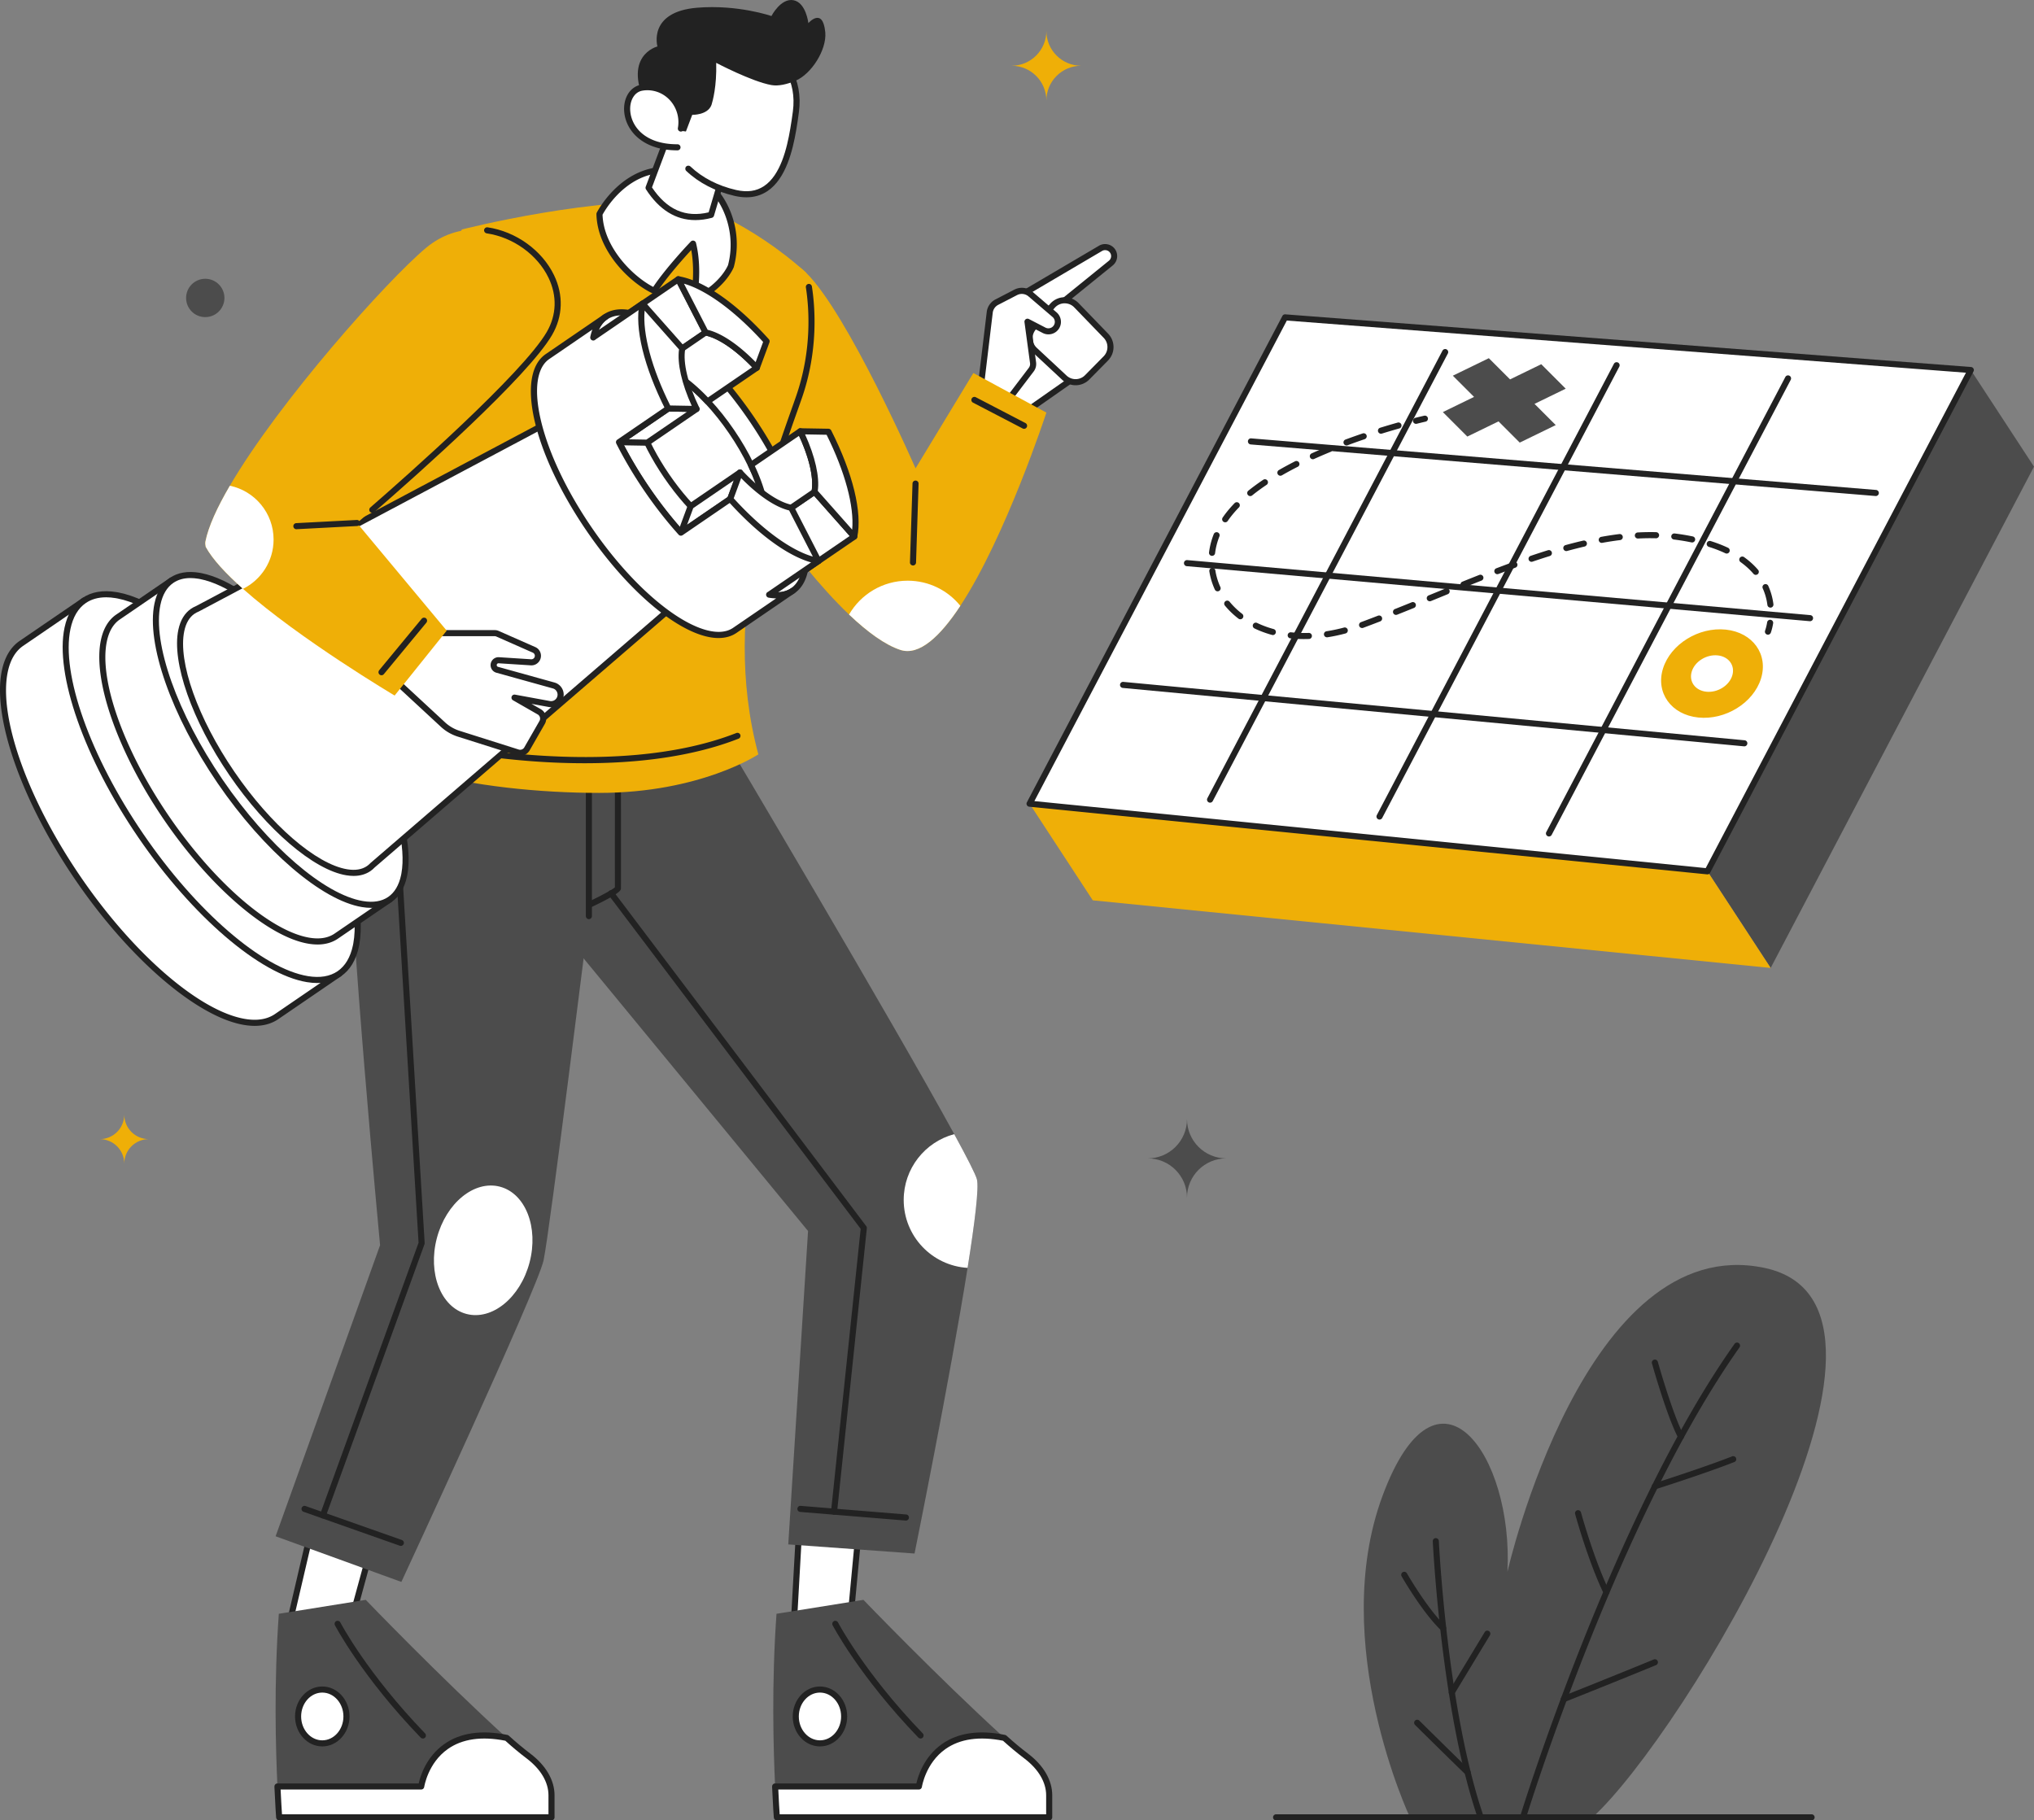 <svg xmlns="http://www.w3.org/2000/svg" id="b" width="1337.05" height="1196.64"><rect width="100%" height="100%" fill="#808080" stroke="none"/><defs><style>.m{fill:#efaf07}.n{fill:#fff}.o{fill:#4c4c4c}.p{fill:#222}</style></defs><g id="c"><path d="M926.84 1194.64s-54-114.42-18-211.42 86.14-27 82.07 50c0 0 50.93-224.54 168.93-199.77s-54 307.6-113 361.19z" class="o"/><path d="M973.34 1196.56c-.83 0-1.61-.52-1.89-1.35-24.14-70.32-29.55-180.91-29.61-182.02a2 2 0 0 1 1.9-2.09c1.09-.03 2.04.8 2.09 1.9s5.44 111.14 29.39 180.91a2.003 2.003 0 0 1-1.89 2.65Z" class="p"/><path d="M948.66 1072.27c-.5 0-1-.19-1.39-.56-12.24-11.77-25.37-34.53-25.92-35.5-.55-.96-.22-2.18.74-2.73s2.18-.22 2.73.74c.13.23 13.39 23.24 25.22 34.6.8.77.82 2.03.06 2.83-.39.41-.92.61-1.44.61ZM954.31 1114.54c-.35 0-.71-.09-1.03-.29-.95-.57-1.25-1.8-.68-2.75l23.37-38.61c.57-.95 1.8-1.25 2.75-.68s1.25 1.8.68 2.75l-23.37 38.61c-.38.62-1.04.96-1.71.96ZM964.73 1167c-.5 0-1-.19-1.39-.56-10.5-10.12-32.94-32.32-33.16-32.54-.79-.78-.79-2.04-.01-2.83.78-.78 2.04-.79 2.83-.01.22.22 22.65 22.41 33.12 32.51.8.77.82 2.03.05 2.83-.39.41-.92.61-1.44.61ZM1001.17 1196.64c-.19 0-.39-.03-.59-.09a2 2 0 0 1-1.33-2.5c.6-1.96 61.02-197.7 140.95-310.65.64-.9 1.89-1.12 2.79-.48s1.12 1.89.48 2.79c-79.56 112.44-139.79 307.55-140.39 309.51-.26.86-1.06 1.42-1.91 1.42" class="p"/><path d="M1104.95 946.28c-.72 0-1.41-.39-1.77-1.06-7.4-13.96-16.87-47.54-17.27-48.96-.3-1.06.32-2.17 1.38-2.47s2.17.32 2.47 1.38c.1.34 9.76 34.58 16.96 48.17a1.995 1.995 0 0 1-1.76 2.93ZM1087.84 979.04a2.003 2.003 0 0 1-.61-3.91c.32-.1 32.65-10.39 51.37-17.78 1.03-.4 2.19.1 2.59 1.13.41 1.03-.1 2.19-1.13 2.59-18.85 7.44-51.3 17.77-51.63 17.87-.2.06-.41.09-.61.09ZM1055.94 1048.55c-.75 0-1.46-.42-1.8-1.13-10.36-21.58-18.65-51.87-18.73-52.17-.29-1.07.34-2.17 1.4-2.46a2.01 2.01 0 0 1 2.46 1.4c.08.3 8.28 30.24 18.48 51.49.48 1 .06 2.19-.94 2.67-.28.13-.57.2-.86.2ZM1027.98 1118.9c-.79 0-1.55-.48-1.86-1.26-.41-1.03.09-2.19 1.12-2.6.39-.16 39.58-15.77 59.83-24.17a1.997 1.997 0 1 1 1.53 3.69c-20.28 8.41-59.49 24.04-59.88 24.19-.24.1-.49.14-.74.14ZM1190.84 1196.64h-352c-1.1 0-2-.9-2-2s.9-2 2-2h352c1.1 0 2 .9 2 2s-.9 2-2 2" class="p"/></g><g id="d"><path d="m566.83 981.19-7.79 83.05-37.12 1.48 5.09-90.73z" class="n"/><path d="M521.92 1067.72c-.54 0-1.05-.21-1.43-.6-.4-.4-.6-.95-.57-1.51l5.09-90.73c.03-.56.3-1.09.74-1.44.44-.36 1.01-.51 1.57-.42l39.82 6.2c1.04.16 1.78 1.11 1.68 2.16l-7.79 83.06c-.09 1-.91 1.77-1.91 1.81l-37.13 1.48h-.08Zm6.96-90.42-4.84 86.33 33.18-1.32 7.45-79.44-35.78-5.57Z" class="p"/><path d="M636.05 833.45c-11.65 73.16-34.88 187.77-34.88 187.77l-83-6 13-206-163-198s-36-56-20-124 85-76 128-2c0 0 110.21 185.51 151.1 260.32 8.52 15.61 14.04 26.4 14.9 29.68 1.45 5.5-1.38 28.42-6.12 58.23" class="o"/><path d="M636.05 833.45c-23.44-1.42-42-20.87-42-44.66 0-20.73 14.09-38.17 33.22-43.25 8.52 15.61 14.04 26.4 14.9 29.68 1.45 5.5-1.38 28.42-6.12 58.23" class="n"/><path d="M548.28 995.69c-.07 0-.14 0-.21-.01a2 2 0 0 1-1.78-2.2l19.47-185.69-165.68-219.38c-.67-.88-.49-2.14.39-2.8s2.14-.49 2.8.39l166.15 220.01c.31.4.45.91.39 1.41l-19.56 186.47a2 2 0 0 1-1.99 1.79Z" class="p"/><path d="M387.11 596.85c-.75 0-1.47-.42-1.81-1.15-.47-1-.04-2.19.96-2.66 7.49-3.52 16.16-8.09 17.93-9.72.01-6.39 0-61.81 0-62.39 0-1.1.9-2 2-2s2 .9 2 2c0 2.49.02 60.99 0 62.98-.01 1.22-.03 3.26-20.23 12.76-.28.13-.56.19-.85.19ZM595.5 999.55h-.17L526 993.88a2 2 0 0 1-1.83-2.16c.09-1.1 1.05-1.93 2.16-1.83l69.33 5.67c1.1.09 1.92 1.05 1.83 2.16a2.01 2.01 0 0 1-1.99 1.84Z" class="p"/><path d="M689.69 1180.15v14.49H510.66s-.58-7.56-1.14-20.27c-1.12-25.01-2.4-67.05.92-113.53l57.14-9.16s49.04 51.03 92.68 90.75c4.53 4.12 9.3 8.14 14.32 11.94 9.64 7.31 15.1 16.37 15.1 25.78Z" class="o"/><path d="M605.13 1142.84c-.52 0-1.05-.21-1.44-.61-38.77-40.19-56.21-73.55-56.38-73.88-.51-.98-.12-2.19.86-2.69.98-.51 2.19-.12 2.7.86.17.33 17.38 33.21 55.71 72.94.77.79.74 2.06-.05 2.83-.39.37-.89.56-1.39.56Z" class="p"/><ellipse cx="539" cy="1128.32" class="n" rx="15.9" ry="17.69"/><path d="M539 1148.02c-9.87 0-17.9-8.83-17.9-19.7s8.03-19.69 17.9-19.69 17.9 8.83 17.9 19.69-8.03 19.7-17.9 19.7m0-35.39c-7.66 0-13.9 7.04-13.9 15.69s6.23 15.7 13.9 15.7 13.9-7.04 13.9-15.7-6.23-15.69-13.9-15.69" class="p"/><path d="M689.69 1180.15v14.49H510.66s-.58-7.56-1.14-20.27h94.51s6.04-42.1 56.23-31.94c4.53 4.12 9.3 8.14 14.32 11.94 9.64 7.31 15.1 16.37 15.1 25.78Z" class="n"/><path d="M689.69 1196.64H510.66c-1.05 0-1.91-.8-1.99-1.85 0-.08-.59-7.74-1.14-20.34-.02-.54.18-1.08.55-1.47s.9-.62 1.44-.62h92.86c1.03-4.62 4.86-17.45 16.83-25.9 10.52-7.42 24.47-9.44 41.45-6 .35.07.68.24.95.48 4.67 4.25 9.44 8.23 14.19 11.83 10.25 7.78 15.89 17.5 15.89 27.38v14.49c0 1.1-.9 2-2 2m-177.17-4h175.17v-12.49c0-8.6-5.08-17.19-14.31-24.19-4.7-3.56-9.42-7.49-14.05-11.68-15.59-3.06-28.29-1.23-37.77 5.43-13.11 9.21-15.52 24.79-15.55 24.95-.14.98-.99 1.71-1.98 1.71h-92.42c.36 7.86.72 13.53.91 16.27" class="p"/></g><g id="e"><path d="m251.16 991.42-21.99 80.47-38.66-5.67 20.66-88.5z" class="n"/><path d="M229.17 1073.89c-.1 0-.19 0-.29-.02l-38.65-5.67a1.99 1.99 0 0 1-1.65-2.43l20.66-88.5c.13-.55.48-1.02.98-1.29.49-.27 1.08-.32 1.62-.14l39.98 13.69c1 .34 1.56 1.4 1.28 2.42l-21.99 80.47c-.24.88-1.04 1.47-1.93 1.47Zm-36.21-9.33 34.75 5.09 21.03-76.95-36.11-12.37-19.66 84.22Z" class="p"/><path d="M362.54 1180.15v14.49H183.51s-.58-7.56-1.14-20.27c-1.12-25.01-2.4-67.05.92-113.53l57.14-9.16s49.04 51.03 92.68 90.75c4.53 4.12 9.3 8.14 14.32 11.94 9.64 7.31 15.1 16.37 15.1 25.78Z" class="o"/><path d="M277.98 1142.84c-.52 0-1.05-.21-1.44-.61-38.77-40.19-56.21-73.55-56.38-73.88-.51-.98-.12-2.19.86-2.69.98-.51 2.19-.12 2.7.86.17.33 17.38 33.21 55.71 72.94.77.79.74 2.06-.05 2.83-.39.37-.89.56-1.39.56Z" class="p"/><ellipse cx="211.85" cy="1128.32" class="n" rx="15.9" ry="17.69"/><path d="M211.85 1148.02c-9.87 0-17.9-8.83-17.9-19.7s8.03-19.69 17.9-19.69 17.9 8.83 17.9 19.69-8.03 19.7-17.9 19.7m0-35.39c-7.66 0-13.9 7.04-13.9 15.69s6.23 15.7 13.9 15.7 13.9-7.04 13.9-15.7-6.23-15.69-13.9-15.69" class="p"/><path d="M362.54 1180.15v14.49H183.51s-.58-7.56-1.14-20.27h94.51s6.04-42.1 56.23-31.94c4.53 4.12 9.3 8.14 14.32 11.94 9.64 7.31 15.1 16.37 15.1 25.78Z" class="n"/><path d="M362.54 1196.64H183.51c-1.05 0-1.91-.8-1.99-1.85 0-.08-.59-7.74-1.14-20.34-.02-.54.18-1.08.55-1.47s.9-.62 1.44-.62h92.86c1.03-4.62 4.86-17.45 16.83-25.9 10.52-7.42 24.47-9.44 41.45-6 .35.07.68.24.95.48 4.67 4.25 9.44 8.23 14.18 11.83 10.25 7.78 15.89 17.5 15.89 27.38v14.49c0 1.1-.9 2-2 2Zm-177.17-4h175.17v-12.49c0-8.6-5.08-17.19-14.31-24.19-4.7-3.56-9.42-7.49-14.05-11.68-15.61-3.06-28.33-1.23-37.81 5.46-13.12 9.25-15.48 24.76-15.51 24.91-.14.98-.98 1.72-1.98 1.72h-92.42c.36 7.86.72 13.53.91 16.27" class="p"/><path d="M387.11 490.72v111.5s-25.79 207.62-29.79 226.29-93.48 211.38-93.48 211.38l-82.67-30 68.67-191.33s-20.67-219.33-20-275.33 6-132.67 59.33-132 89.22 22.33 97.94 79.5Z" class="o"/><path d="M387.11 604.22c-1.1 0-2-.9-2-2v-94.33c0-1.1.9-2 2-2s2 .9 2 2v94.33c0 1.1-.9 2-2 2" class="p"/><ellipse cx="317.64" cy="821.97" class="n" rx="43.25" ry="31.5" transform="rotate(-75.28 317.594 821.942)"/><path d="M212.28 998.16a1.995 1.995 0 0 1-1.88-2.68l64.74-178.55-18.64-308.25v-.26c.08-1.21 2.13-29.93 11.19-48.73.48-.99 1.68-1.41 2.67-.93 1 .48 1.41 1.68.93 2.67-8.44 17.5-10.64 45.06-10.8 47.14l18.66 308.53c.02.27-.02.55-.12.8l-64.88 178.94a2 2 0 0 1-1.88 1.32Z" class="p"/><path d="M259.4 525.54c-.83 0-1.6-.52-1.89-1.34-.36-1.04.19-2.18 1.23-2.55l9.97-3.46c6.21-2.15 10.94-7.48 12.35-13.89l6.13-27.84c.24-1.08 1.3-1.76 2.38-1.52s1.76 1.3 1.52 2.38l-6.13 27.84c-1.71 7.76-7.44 14.21-14.95 16.81l-9.97 3.46c-.22.08-.44.11-.66.11ZM263.5 1016.22c-.22 0-.45-.04-.67-.12l-63.33-22.33a1.999 1.999 0 0 1 1.33-3.77l63.33 22.33c1.04.37 1.59 1.51 1.22 2.55-.29.82-1.06 1.34-1.89 1.34Z" class="p"/></g><g id="f"><path d="m644.17 256.47 8.22-41.88a24.45 24.45 0 0 1 11.59-16.36l59.48-34.99a5.91 5.91 0 0 1 7.85 1.7c1.79 2.55 1.31 6.06-1.12 8.02l-30.69 24.85 8.25 12.92c5.78 9.05 6.01 20.57.59 29.85l-6.17 10.56-30 21z" class="n"/><path d="M672.17 274.14c-.34 0-.67-.08-.98-.25l-28-15.67a2.02 2.02 0 0 1-.99-2.13l8.22-41.88a26.41 26.41 0 0 1 12.54-17.7l59.48-34.99c3.53-2.08 8.14-1.08 10.5 2.27 2.39 3.4 1.73 8.11-1.5 10.72l-29.3 23.72 7.29 11.42c6.21 9.73 6.45 21.96.63 31.93l-6.17 10.56c-.15.25-.34.46-.58.63l-30 21c-.34.24-.74.36-1.15.36Zm-25.76-18.71 25.64 14.35 28.61-20.03 5.95-10.19c5.06-8.67 4.85-19.3-.55-27.76l-8.25-12.92c-.55-.86-.36-1.99.43-2.63l30.69-24.85c1.6-1.3 1.93-3.63.74-5.31-1.17-1.66-3.45-2.15-5.2-1.13l-59.48 34.99a22.43 22.43 0 0 0-10.64 15.02z" class="p"/><path d="m691.79 201.06-12.36 14.18c-3.8 4.36-3.46 10.95.77 14.89l19.53 18.2c4.25 3.96 10.88 3.82 14.95-.32l12.18-12.36c4.09-4.15 4.12-10.8.07-14.98l-19.35-20.01c-4.37-4.52-11.67-4.33-15.79.41Z" class="n"/><path d="M707.05 253.24c-3.1 0-6.21-1.14-8.68-3.44l-19.53-18.2a12.68 12.68 0 0 1-.92-17.67l12.36-14.18c2.33-2.68 5.71-4.27 9.26-4.36 3.54-.08 7.01 1.32 9.48 3.88l19.35 20.01c4.84 5.01 4.81 12.82-.08 17.78l-12.18 12.36c-2.5 2.54-5.78 3.82-9.06 3.82m-7.16-53.85h-.24a8.59 8.59 0 0 0-6.35 2.99l-12.36 14.18a8.696 8.696 0 0 0 .63 12.12l19.53 18.2a8.68 8.68 0 0 0 12.16-.26l12.18-12.36c3.35-3.4 3.38-8.76.06-12.19l-19.35-20.01a8.62 8.62 0 0 0-6.26-2.66Zm-8.1 1.68" class="p"/><path d="m644.92 252.72 5.7-47.4a8.76 8.76 0 0 1 4.67-6.73l12.41-6.42c3.16-1.64 7-1.19 9.71 1.12l15.83 13.55c2.96 2.53 2.89 7.13-.14 9.58a6.23 6.23 0 0 1-6.77.68l-10.89-5.64 3.65 26.95c.22 1.63-.21 3.29-1.21 4.6l-17.44 22.95-15.5-13.25Z" class="n"/><path d="M660.42 267.97c-.47 0-.94-.17-1.3-.48l-15.5-13.25a1.99 1.99 0 0 1-.69-1.76l5.7-47.4c.43-3.54 2.57-6.63 5.73-8.26l12.41-6.42c3.91-2.02 8.59-1.48 11.93 1.38l15.83 13.55a8.25 8.25 0 0 1 2.88 6.37 8.21 8.21 0 0 1-3.06 6.28 8.23 8.23 0 0 1-8.94.9l-7.48-3.87 3.14 23.13c.29 2.17-.27 4.33-1.6 6.08l-17.44 22.95c-.33.44-.83.72-1.38.78-.07 0-.14.01-.21.01Zm-13.39-16.07 13.08 11.18 16.16-21.26c.68-.9.98-2.01.82-3.12l-3.65-26.95c-.1-.74.22-1.47.83-1.9s1.41-.48 2.07-.14l10.89 5.64a4.22 4.22 0 0 0 6.16-3.69c.01-1.26-.52-2.45-1.48-3.27l-15.83-13.55a6.75 6.75 0 0 0-7.49-.87l-12.41 6.42a6.75 6.75 0 0 0-3.6 5.19l-5.57 46.34Z" class="p"/><path d="M687.84 271.22s-26.66 81.56-56.56 127.02c-13.18 20.04-27 33.06-39.44 28.98-9.95-3.26-21.54-11.67-33.72-23.25-37.6-35.75-80.82-101.66-98.95-139.42-24-50 36-119.33 70.67-85.33 27.59 27.07 72 128.67 72 128.67l38-62.67z" class="m"/><path d="m640.5 262.89 32.67 17" class="n"/><path d="M673.16 281.89c-.31 0-.63-.07-.92-.23l-32.67-17a2.002 2.002 0 0 1 1.85-3.55l32.67 17a2.002 2.002 0 0 1-.93 3.78" class="p"/><path d="m601.84 317.89-1.67 51.83" class="n"/><path d="M600.17 371.72h-.07c-1.1-.04-1.97-.96-1.93-2.06l1.67-51.83c.04-1.1.93-1.96 2.06-1.93 1.1.04 1.97.96 1.93 2.06l-1.67 51.83a2.007 2.007 0 0 1-2 1.94Z" class="p"/><path d="M631.28 398.24c-13.18 20.04-27 33.06-39.44 28.98-9.95-3.26-21.54-11.67-33.72-23.25 7.7-13.3 22.08-22.25 38.55-22.25 13.98 0 26.45 6.44 34.61 16.52" class="n"/></g><g id="g"><path d="M525.17 261.22c-15.33 44-52.67 138-26.67 234.67 0 0-38 25.33-104.66 25.33-39.14 0-83.71-4.48-118.52-14.52-2.16-18.78-7.05-49.48-15.91-49.48s-9.54 24.56-9.22 40.4c-12.62-5.74-22.55-12.62-28.52-20.73 0 0-.67-193.05 82-326.05 0 0 89.5-22.95 151.5-17.62 0 0 38.67 13.33 74.67 46 0 0 10.66 38-4.67 82" class="m"/><path d="M505.34 323.27c-.18 0-.36-.02-.54-.08a2.005 2.005 0 0 1-1.38-2.47c5.66-20.06 11.82-37.42 16.76-51.36 1.11-3.12 2.15-6.06 3.1-8.81 10.59-30.4 8.6-57.92 6.47-71.62a2 2 0 0 1 1.67-2.28c1.09-.18 2.11.58 2.28 1.67 2.19 14.07 4.23 42.33-6.65 73.55-.96 2.75-2 5.7-3.11 8.83-4.92 13.89-11.05 31.17-16.68 51.11-.25.88-1.05 1.46-1.92 1.46M384.21 501.72c-11.11 0-21.58-.43-30.99-1.07-39.49-2.67-69.23-9.42-69.53-9.48a1.997 1.997 0 0 1-1.5-2.4 1.997 1.997 0 0 1 2.4-1.5c1.17.27 118.07 26.48 199.44-5.41 1.03-.4 2.19.1 2.59 1.13s-.1 2.19-1.13 2.59c-32.05 12.56-69.28 16.14-101.27 16.14Z" class="p"/><path d="M394.07 140.67c.47 23.38 21.6 43.8 36.03 50.53 8.35-13.14 25.47-31.03 25.47-31.03 3.49 14.12 1.82 30.23.18 37.22 19.43-8.75 24.72-22.47 24.72-22.47 6.9-25.97-6.78-53.19-25.26-59.98-40.84-15-61.13 25.73-61.13 25.73Z" class="n"/><path d="M455.74 199.39c-.46 0-.91-.16-1.27-.46-.59-.48-.85-1.26-.68-2 1.56-6.67 2.84-20.25.61-32.6-5.09 5.52-16.4 18.16-22.62 27.94-.54.85-1.62 1.16-2.53.74-15.14-7.06-36.69-27.96-37.18-52.3 0-.32.07-.64.21-.93.21-.42 21.58-42.15 63.61-26.71 18.56 6.82 34.01 34.11 26.5 62.37-.02.07-.04.14-.07.21-.23.59-5.82 14.58-25.77 23.57-.26.12-.54.18-.82.18Zm-.18-41.23a2.018 2.018 0 0 1 1.95 1.52c3.1 12.54 2.23 26.14.96 34.15 14.88-7.89 19.66-18.49 20.1-19.55 6.68-25.39-7.16-51.27-24.05-57.47-16.18-5.94-30.93-3.65-43.83 6.83-8.62 7-13.53 15.52-14.61 17.49.72 21.35 19.68 40.4 33.31 47.48 8.62-12.95 24.05-29.13 24.73-29.84.38-.4.91-.62 1.45-.62Z" class="p"/><path d="m451.84 55.57-9.41 25.03-16.1 42.82c10.21 15.75 23.64 22.43 41.09 17.83l6.04-20.48 9.15-31.01z" class="n"/><path d="M457.05 144.68c-12.84 0-23.7-6.75-32.39-20.16-.34-.53-.42-1.2-.19-1.79l25.5-67.86c.25-.65.81-1.13 1.5-1.26s1.39.11 1.86.63l30.77 34.19c.46.52.63 1.24.43 1.9l-15.18 51.49c-.2.67-.73 1.19-1.41 1.37-3.77 1-7.4 1.49-10.88 1.49Zm-28.48-21.5c9.82 14.67 22.03 20.05 37.26 16.41l14.55-49.32-27.82-30.91-23.98 63.82Z" class="p"/></g><g id="h"><path d="M178.57 575.04c-1.87-4.41-3.89-8.9-6.07-13.43-7.49-15.57-16.84-31.78-27.87-47.92-11.03-16.13-22.75-30.73-34.54-43.36q-5.16-5.52-10.32-10.53l-44.48-65.05-41.19 28.16C8.5 426.74 4.91 433 3.19 441.17c-6.2 29.36 11.9 83.28 48.15 136.3s79.93 89.45 109.55 94.32c8.24 1.36 15.38.28 20.98-3.55l41.19-28.16-44.48-65.05Z" class="n"/><path d="M167.43 674.36c-2.19 0-4.47-.2-6.87-.59-30.86-5.08-75.42-43.32-110.87-95.16C14.24 526.76-5.24 471.36 1.23 440.76c1.87-8.89 5.82-15.45 11.74-19.5l41.19-28.16a2.005 2.005 0 0 1 2.78.53l44.37 64.88c3.44 3.35 6.88 6.87 10.24 10.46 12.19 13.05 23.88 27.72 34.73 43.59s20.28 32.08 28.02 48.18c2.13 4.43 4.16 8.91 6.04 13.34l44.37 64.88c.62.91.39 2.16-.52 2.78L183 669.9c-4.34 2.97-9.56 4.46-15.57 4.46M54.76 397.53l-39.54 27.03c-5.04 3.45-8.43 9.17-10.09 17.02-6.26 29.6 12.97 83.76 47.85 134.76s78.37 88.56 108.22 93.48c7.91 1.31 14.48.22 19.52-3.22l39.54-27.04-43.35-63.4c-.08-.11-.14-.23-.19-.35a307 307 0 0 0-6.03-13.34c-7.66-15.92-16.98-31.96-27.72-47.66s-22.3-30.21-34.35-43.12c-3.36-3.6-6.81-7.12-10.25-10.46-.1-.09-.18-.2-.26-.31l-43.35-63.4Z" class="p"/><path d="M223.05 640.09c-5.6 3.83-12.74 4.91-20.98 3.55-29.61-4.87-73.29-41.3-109.55-94.32-36.25-53.02-54.36-106.94-48.15-136.3 1.72-8.17 5.32-14.44 10.91-18.26 5.6-3.83 12.74-4.91 20.98-3.55.47.08.94.16 1.43.26 20.43 3.98 47.21 22.45 73.58 50.71 11.8 12.63 23.51 27.22 34.54 43.36 11.03 16.13 20.38 32.35 27.87 47.92 16.76 34.82 24.26 66.48 20.56 86.96-.08.49-.18.96-.28 1.42-1.72 8.17-5.32 14.44-10.91 18.26Z" class="n"/><path d="M208.61 646.2c-2.18 0-4.47-.2-6.86-.59-30.86-5.08-75.42-43.32-110.87-95.17S35.95 443.2 42.42 412.6c1.87-8.89 5.82-15.45 11.74-19.5s13.47-5.35 22.43-3.87c.5.08.99.17 1.51.27 20.77 4.05 47.98 22.75 74.63 51.3 12.2 13.06 23.88 27.72 34.73 43.59s20.28 32.08 28.02 48.18c16.94 35.19 24.5 67.33 20.73 88.18-.08.48-.18.96-.28 1.45-1.88 8.92-5.83 15.49-11.75 19.53-4.34 2.97-9.56 4.46-15.57 4.46ZM69.74 392.64c-5.2 0-9.67 1.26-13.33 3.76-5.04 3.45-8.43 9.17-10.09 17.02-6.26 29.6 12.97 83.76 47.85 134.76s78.37 88.57 108.22 93.48c7.91 1.31 14.48.22 19.52-3.22 5.04-3.45 8.43-9.17 10.09-17.02.1-.46.19-.89.26-1.34 3.63-20.07-3.81-51.32-20.39-85.77-7.66-15.92-16.98-31.96-27.72-47.66s-22.3-30.21-34.35-43.12c-26.09-27.95-52.51-46.21-72.5-50.11-.49-.1-.93-.17-1.37-.25-2.17-.36-4.23-.54-6.19-.54Z" class="p"/><path d="M218.24 535.65c-1.6-3.77-3.33-7.61-5.19-11.49-6.4-13.31-14.4-27.18-23.83-40.97-9.43-13.8-19.45-26.27-29.53-37.07-2.94-3.15-5.88-6.15-8.82-9.01l-38.03-55.62-35.21 24.08c-4.78 3.27-7.86 8.63-9.33 15.61-5.31 25.11 10.17 71.21 41.17 116.54s68.34 76.48 93.67 80.65c7.05 1.16 13.15.24 17.94-3.03l35.21-24.08-38.03-55.62Z" class="n"/><path d="M208.71 620.87c-1.88 0-3.86-.17-5.92-.51-26.46-4.35-64.64-37.1-94.99-81.49s-47.02-91.84-41.48-118.08c1.62-7.68 5.03-13.35 10.16-16.85l35.21-24.08a2.005 2.005 0 0 1 2.78.53l37.92 55.45c2.94 2.86 5.88 5.87 8.74 8.94 10.44 11.17 20.44 23.73 29.72 37.31 9.29 13.58 17.35 27.45 23.98 41.23 1.82 3.78 3.56 7.61 5.15 11.39l37.92 55.45a2.005 2.005 0 0 1-.53 2.78l-35.21 24.08c-3.76 2.57-8.28 3.86-13.47 3.86Zm-96.4-236.59-33.56 22.95c-4.25 2.9-7.11 7.74-8.5 14.38-5.33 25.24 11.09 71.45 40.87 115 29.78 43.54 66.89 75.61 92.34 79.8 6.69 1.11 12.24.19 16.48-2.71l33.56-22.95-36.9-53.97c-.08-.11-.14-.23-.19-.35-1.6-3.77-3.33-7.61-5.15-11.4-6.54-13.6-14.51-27.29-23.68-40.71-9.17-13.41-19.05-25.81-29.35-36.83-2.87-3.07-5.81-6.08-8.75-8.94-.1-.09-.18-.2-.26-.31l-36.9-53.97Z" class="p"/><path d="M256.27 591.27c-4.78 3.27-10.89 4.2-17.94 3.03-25.32-4.16-62.67-35.31-93.67-80.65-31-45.33-46.48-91.43-41.17-116.54 1.47-6.99 4.55-12.34 9.33-15.61s10.89-4.2 17.94-3.03c.4.07.8.13 1.22.22 17.47 3.4 40.37 19.2 62.91 43.35 10.09 10.8 20.1 23.27 29.53 37.07s17.43 27.66 23.83 40.97c14.33 29.77 20.74 56.84 17.58 74.35-.07.42-.15.82-.24 1.22-1.47 6.99-4.55 12.34-9.33 15.61Z" class="n"/><path d="M243.93 596.79c-1.88 0-3.86-.17-5.92-.51-26.46-4.35-64.64-37.1-94.99-81.49S96 422.95 101.54 396.71c1.62-7.68 5.03-13.35 10.16-16.85 5.13-3.51 11.65-4.63 19.39-3.35.43.07.86.14 1.3.24 17.81 3.47 41.14 19.49 63.96 43.95 10.44 11.17 20.44 23.73 29.72 37.31 9.29 13.58 17.35 27.45 23.98 41.23 14.51 30.14 20.98 57.69 17.75 75.58-.07.42-.16.85-.25 1.27-1.62 7.68-5.03 13.35-10.16 16.85-3.76 2.57-8.28 3.87-13.47 3.87Zm-118.74-216.8c-4.39 0-8.15 1.06-11.23 3.16-4.25 2.9-7.11 7.74-8.5 14.38-5.33 25.24 11.09 71.45 40.87 115s66.89 75.61 92.34 79.8c6.69 1.11 12.24.19 16.48-2.71 4.25-2.9 7.11-7.74 8.5-14.37.08-.37.16-.74.22-1.13 3.09-17.1-3.26-43.76-17.41-73.16-6.54-13.6-14.51-27.3-23.68-40.71s-19.05-25.81-29.35-36.83c-22.26-23.85-44.8-39.44-61.83-42.76-.41-.09-.79-.15-1.16-.21-1.84-.3-3.59-.46-5.25-.46m131.08 211.28" class="p"/><path d="m244.92 568.76 211.11-181.95c2.68-1.83 4.4-4.82 5.22-8.73.05-.22.09-.45.13-.68 1.77-9.79-1.82-24.93-9.83-41.58-3.58-7.45-8.05-15.2-13.33-22.91s-10.88-14.69-16.52-20.73c-12.61-13.51-25.41-22.34-35.18-24.24-.23-.05-.46-.09-.68-.12-3.94-.65-7.35-.13-10.03 1.7L129.67 400.24c-1.05.42-2.04.94-2.97 1.58-3.86 2.64-6.34 6.96-7.52 12.59-4.28 20.24 8.2 57.42 33.2 93.97 24.99 36.55 55.11 61.67 75.52 65.03 5.68.94 10.6.19 14.46-2.44.93-.63 1.77-1.37 2.54-2.19Z" class="n"/><path d="M232.43 575.79c-1.54 0-3.15-.14-4.84-.42-21.43-3.53-52.32-30-76.85-65.87s-38-74.26-33.5-95.51c1.32-6.29 4.13-10.94 8.35-13.83 1-.68 2.09-1.27 3.25-1.74L374.79 267.8c3.04-2.04 6.88-2.7 11.39-1.95.25.04.51.08.77.14 10.13 1.97 23.34 11.03 36.23 24.84 5.87 6.28 11.49 13.33 16.7 20.96 5.22 7.63 9.75 15.43 13.48 23.17 8.19 17.02 11.84 32.62 10 42.8-.04.22-.09.46-.14.7-.95 4.51-2.95 7.84-5.96 9.94L246.31 570.21c-.86.91-1.8 1.71-2.8 2.4-3.1 2.12-6.81 3.18-11.08 3.18m150.31-306.24q-3.42 0-5.79 1.62c-.06.04-.12.08-.19.12L130.62 402.01c-.06.03-.13.06-.2.09-.92.37-1.79.83-2.58 1.37-3.34 2.28-5.59 6.1-6.7 11.35-4.28 20.25 8.94 57.4 32.89 92.43s53.77 60.82 74.2 64.18c5.29.88 9.67.16 13.01-2.12.79-.54 1.53-1.18 2.21-1.91.05-.05.1-.1.16-.15L454.72 385.3c.06-.05.12-.09.18-.14 2.18-1.49 3.66-4.01 4.39-7.49.04-.21.08-.4.12-.6 1.7-9.4-1.82-24.1-9.66-40.38-3.64-7.57-8.07-15.19-13.17-22.65s-10.6-14.36-16.33-20.49c-12.33-13.21-24.75-21.82-34.1-23.65-.23-.05-.43-.08-.63-.11q-1.47-.24-2.79-.24Z" class="p"/><path d="M521.11 388.33c-4.11 2.81-9.35 3.6-15.39 2.6-21.73-3.58-53.78-30.31-80.38-69.21s-39.88-78.46-35.33-100.01c1.27-5.99 3.9-10.59 8.01-13.39s9.35-3.6 15.39-2.6c16.06 2.64 37.76 17.94 58.73 41.45 7.4 8.29 14.71 17.61 21.65 27.75 6.94 10.15 12.97 20.34 18.01 30.24 14.3 28.07 20.69 53.84 17.32 69.77-1.27 5.99-3.9 10.59-8.01 13.39Z" class="n"/><path d="M510.51 393.35c-1.63 0-3.33-.15-5.11-.44-22.79-3.75-55.62-31.91-81.7-70.05-26.08-38.15-40.41-78.96-35.64-101.55 1.41-6.66 4.38-11.59 8.84-14.63 4.46-3.05 10.12-4.03 16.84-2.93 16.65 2.74 38.48 18.08 59.9 42.1 7.62 8.54 14.96 17.94 21.81 27.96 6.84 10.01 12.95 20.26 18.14 30.46 14.61 28.67 20.98 54.58 17.5 71.09-1.41 6.66-4.38 11.59-8.84 14.63-3.28 2.24-7.21 3.37-11.73 3.37ZM408.64 207.31c-3.71 0-6.89.89-9.49 2.67-3.58 2.45-5.99 6.54-7.18 12.16-4.56 21.59 9.52 61.16 35.03 98.46s57.28 64.77 79.05 68.36c5.67.93 10.36.16 13.93-2.28 3.58-2.45 5.99-6.54 7.18-12.16 3.25-15.4-3.16-40.99-17.15-68.44-5.12-10.05-11.13-20.15-17.88-30.02s-13.98-19.14-21.49-27.55c-20.51-23-42.03-38.25-57.56-40.81a27 27 0 0 0-4.45-.38Z" class="p"/><path d="M497.93 354.44c-2.56 1.75-5.83 2.25-9.6 1.62-13.55-2.23-33.53-18.89-50.11-43.15-16.58-24.25-24.87-48.92-22.03-62.35.79-3.74 2.43-6.6 4.99-8.35s5.83-2.25 9.6-1.62c.21.04.43.07.65.12 9.35 1.82 21.6 10.27 33.66 23.19 5.4 5.78 10.75 12.45 15.8 19.83s9.32 14.8 12.75 21.92c7.67 15.93 11.1 30.41 9.41 39.78-.04.22-.08.44-.13.65-.79 3.74-2.43 6.6-4.99 8.35Z" class="n"/><path d="M491.34 358.32c-1.06 0-2.17-.1-3.32-.29-14.62-2.4-34.81-19.67-51.44-43.99s-25.4-49.4-22.33-63.89c.92-4.35 2.87-7.58 5.82-9.59 2.95-2.02 6.66-2.67 11.05-1.94.24.04.48.08.73.13 9.71 1.89 22.37 10.56 34.71 23.79 5.62 6.01 11 12.76 15.99 20.07 5 7.31 9.34 14.77 12.9 22.18 7.85 16.3 11.33 31.24 9.57 41-.04.22-.09.47-.14.71-.92 4.35-2.87 7.58-5.82 9.59-2.17 1.48-4.76 2.23-7.73 2.23Zm-63.53-115.98c-2.16 0-4 .51-5.49 1.53-2.07 1.41-3.47 3.81-4.16 7.11-2.8 13.27 5.93 37.71 21.72 60.81 15.8 23.1 35.4 40.1 48.78 42.3 3.34.55 6.08.11 8.14-1.3 2.07-1.41 3.47-3.81 4.16-7.11.04-.19.08-.37.11-.57 1.62-8.98-1.75-23.03-9.23-38.58-3.48-7.23-7.72-14.52-12.6-21.66s-10.13-13.73-15.61-19.6c-11.78-12.62-23.65-20.86-32.58-22.6-.22-.05-.41-.08-.6-.11-.93-.15-1.81-.23-2.65-.23Z" class="p"/><path d="m445.87 183.58-32.44 22.18 22.03 32.21 13.01-8.91 15.37-10.51z" class="n"/><path d="M435.46 239.97c-.12 0-.25-.01-.37-.03-.52-.1-.98-.4-1.28-.84l-22.02-32.21c-.62-.91-.39-2.16.52-2.78l32.44-22.18c.47-.32 1.06-.43 1.62-.29s1.03.51 1.29 1.02l17.97 34.98c.46.9.18 2-.65 2.56l-28.39 19.41c-.33.23-.73.35-1.13.35Zm-19.25-33.69 19.77 28.91 25.28-17.29-16.13-31.39z" class="p"/><path d="m497.5 241.75-32.4 22.16c-12.06-12.92-24.31-21.37-33.66-23.19l32.4-22.15c9.35 1.83 21.61 10.27 33.66 23.19Z" class="n"/><path d="M465.1 265.91c-.54 0-1.07-.22-1.46-.64-11.78-12.62-23.65-20.86-32.58-22.6-.79-.15-1.41-.77-1.58-1.56-.16-.79.16-1.6.83-2.06l32.4-22.15c.44-.3.99-.41 1.51-.31 9.75 1.91 22.41 10.58 34.74 23.79a1.99 1.99 0 0 1-.33 3.01l-32.4 22.16c-.34.23-.74.35-1.13.35Zm-29-25.96c8.68 3.11 19.05 10.65 29.28 21.34l29.05-19.87c-10.89-11.29-21.75-18.75-30.18-20.73l-28.15 19.25Z" class="p"/><path d="m463.84 218.56-17.97-34.98c15.9 2.65 37.31 17.66 58.06 40.76l-6.43 17.41c-12.06-12.92-24.31-21.36-33.66-23.19" class="n"/><path d="M497.5 243.75c-.55 0-1.08-.23-1.46-.64-11.77-12.61-23.64-20.84-32.59-22.59-.67-.13-1.21-.59-1.46-1.19l-17.9-34.84c-.35-.67-.28-1.48.16-2.09.45-.61 1.19-.92 1.94-.79 16.46 2.74 38.05 17.83 59.22 41.4.5.55.65 1.33.39 2.03l-6.43 17.41a2.01 2.01 0 0 1-1.87 1.31Zm-32.31-26.94c9.01 2.13 20.33 9.77 31.54 21.24l4.9-13.27c-18.29-20.15-37.32-34.11-52.02-38.3z" class="p"/><path d="M457.88 268.84 425.48 291l-18.56-.33 32.4-22.15z" class="n"/><path d="M425.48 293h-.03l-18.56-.32c-.87-.02-1.63-.59-1.88-1.43-.25-.83.07-1.73.79-2.23l32.4-22.16c.34-.23.75-.38 1.16-.35l18.56.33c.87.02 1.63.59 1.88 1.43.25.83-.07 1.73-.79 2.23l-32.4 22.16c-.33.23-.73.35-1.13.35Zm-12.25-4.22 11.65.2 26.7-18.25-11.65-.2-26.7 18.26Z" class="p"/><path d="m561.53 352.72-32.44 22.18-22.02-32.21 13.02-8.9 15.37-10.51z" class="n"/><path d="M529.09 376.9c-.64 0-1.27-.3-1.65-.87l-22.02-32.21a2.005 2.005 0 0 1 .53-2.78l28.39-19.41c.83-.57 1.96-.43 2.63.32l26.08 29.44a2.002 2.002 0 0 1-.37 2.98l-32.44 22.18c-.35.24-.74.35-1.13.35Zm-19.24-33.69 19.77 28.9 28.92-19.77-23.4-26.42-25.28 17.29Z" class="p"/><path d="m526.05 283.5-32.4 22.16c7.67 15.93 11.1 30.41 9.41 39.78l32.4-22.15c1.69-9.38-1.74-23.86-9.4-39.78Z" class="n"/><path d="M503.05 347.44a1.997 1.997 0 0 1-1.97-2.35c1.62-8.95-1.75-23-9.24-38.56-.43-.89-.14-1.96.67-2.52l32.4-22.16c.48-.33 1.08-.43 1.65-.28.56.15 1.03.54 1.29 1.06 7.84 16.28 11.32 31.23 9.57 41-.09.53-.4.99-.84 1.3l-32.4 22.15c-.34.23-.73.35-1.13.35Zm-6.86-41.1c6.26 13.41 9.52 25.81 9.27 35.03l28.15-19.25c1.22-8.57-1.8-21.4-8.37-35.64l-29.05 19.87Z" class="p"/><path d="m535.45 323.28 26.08 29.43c3.3-15.78-2.93-41.18-16.92-68.89l-18.56-.33c7.66 15.92 11.09 30.4 9.4 39.78Z" class="n"/><path d="M561.53 354.72c-.56 0-1.11-.24-1.5-.67l-25.99-29.34c-.46-.46-.68-1.11-.56-1.77 1.61-8.97-1.75-23.02-9.23-38.56-.3-.62-.26-1.36.12-1.95.37-.58 1.05-.92 1.72-.92l18.56.32c.74.01 1.42.44 1.75 1.1 14.28 28.27 20.51 53.86 17.1 70.2-.15.74-.71 1.33-1.44 1.52-.17.04-.34.07-.51.07Zm-23.96-32.06 22.61 25.52c1.43-15.23-4.68-38.02-16.82-62.38l-14.15-.25c6.63 14.61 9.64 27.93 8.36 37.1Z" class="p"/><path d="m486.43 310.59-32.4 22.16-6.43 17.41 32.4-22.15z" class="n"/><path d="M447.6 352.16a2 2 0 0 1-1.88-2.69l6.43-17.41c.14-.39.4-.72.75-.96l32.4-22.16a2 2 0 0 1 3.01 2.34l-6.43 17.41c-.14.39-.4.72-.75.96l-32.4 22.16c-.34.23-.74.35-1.13.35m8.09-18.12-4.04 10.93 26.7-18.26 4.04-10.93-26.7 18.25Z" class="p"/><path d="m521.11 388.33-38.12 26.07c-18.9 12.92-61.77-16.9-95.76-66.6-33.99-49.71-46.23-100.48-27.33-113.4l38.12-26.07c-4.11 2.81-6.74 7.41-8.01 13.39 0 .04-.02.08-.02.12.03-.05.05-.08.05-.08l32.36-22.13 16.92 68.89-32.4 22.16c5.13 10.16 11.29 20.63 18.42 31.05 7.13 10.43 14.65 19.97 22.26 28.43L480 328l58.06 40.76-32.36 22.13s-.03 0-.09.02c.04.01.08.02.12.02 6.04.99 11.28.2 15.39-2.6Z" class="n"/><path d="M472.34 419.42c-22.47 0-57.45-27.62-86.77-70.5-35.14-51.39-46.92-102.43-26.8-116.18l38.11-26.06h.01c.91-.63 2.16-.4 2.78.51s.39 2.16-.52 2.78h-.01c-2.34 1.61-4.18 3.92-5.51 6.9l27.64-18.9a2 2 0 0 1 3.07 1.17l16.92 68.89c.2.81-.13 1.66-.81 2.13l-30.95 21.16c5.05 9.83 10.93 19.66 17.5 29.27 6.57 9.6 13.6 18.65 20.93 26.92l30.95-21.16c.69-.47 1.6-.47 2.28.01l58.06 40.76a2.002 2.002 0 0 1-.02 3.29l-27.65 18.91c3.26-.15 6.08-1.03 8.43-2.64h.01c.91-.63 2.16-.4 2.78.51s.39 2.16-.52 2.78l-38.12 26.07c-3.33 2.28-7.31 3.37-11.78 3.37ZM389.4 216.64l-28.37 19.4c-8.29 5.67-10.24 20.53-5.36 40.79 5.11 21.19 16.9 45.99 33.2 69.83s35.14 43.83 53.03 56.27c17.11 11.9 31.67 15.47 39.95 9.81l28.37-19.4c-1.54-.02-3.16-.16-4.83-.44-.13-.02-.25-.04-.37-.08-.88-.27-1.47-1.1-1.42-2.02a2 2 0 0 1 1.22-1.73l29.72-20.33-54.56-38.31-31.26 21.37c-.83.57-1.95.43-2.62-.31-7.86-8.75-15.41-18.39-22.42-28.64-7.01-10.26-13.26-20.78-18.56-31.28-.45-.9-.17-1.99.66-2.55l31.26-21.37-15.9-64.74-29.73 20.33c-.52.54-1.32.75-2.06.5a1.984 1.984 0 0 1-1.36-2.06c0-.09.04-.27.06-.36.35-1.67.8-3.22 1.35-4.67Zm116.2 174.27h.01z" class="p"/><path d="m448.47 229.06-26.08-29.44c-3.3 15.78 2.93 41.18 16.92 68.89l18.56.33c-7.66-15.92-11.09-30.4-9.41-39.78Z" class="n"/><path d="M457.88 270.84h-.04l-18.56-.33c-.74-.01-1.42-.44-1.75-1.1-14.28-28.27-20.51-53.86-17.1-70.2.15-.74.71-1.33 1.44-1.52.73-.2 1.51.04 2.01.61l26.08 29.44c.41.46.58 1.08.47 1.68-1.61 8.96 1.76 23.01 9.24 38.56.3.62.26 1.36-.12 1.95-.37.57-1 .92-1.68.92Zm-17.31-4.3 14.15.25c-6.63-14.62-9.64-27.94-8.36-37.1l-22.61-25.52c-1.43 15.23 4.68 38.02 16.82 62.38Z" class="p"/><path d="M486.43 310.59 480 328c20.75 23.1 42.16 38.11 58.06 40.76l-17.97-34.98c-9.35-1.83-21.6-10.28-33.66-23.19" class="n"/><path d="M538.06 370.77c-.11 0-.22 0-.33-.03-16.46-2.74-38.05-17.83-59.22-41.4-.5-.55-.65-1.33-.39-2.03l6.43-17.41c.24-.65.8-1.13 1.48-1.27a2 2 0 0 1 1.86.6c11.77 12.61 23.65 20.85 32.58 22.6.6.12 1.11.5 1.39 1.05l17.97 34.98a1.997 1.997 0 0 1-1.77 2.91m-55.76-43.21c18.29 20.15 37.32 34.11 52.02 38.3l-15.58-30.32c-9.01-2.13-20.33-9.77-31.54-21.25z" class="p"/></g><g id="i"><path d="M288.82 416.22h36.43c.6 0 1.18.12 1.73.36l24.05 10.61c2.1.93 3.1 3.34 2.26 5.48a4.27 4.27 0 0 1-4.26 2.71l-21.13-1.36c-1.25-.08-2.44.58-3.03 1.69-.96 1.8 0 4.03 1.97 4.58l37.1 10.31c3.54.98 5.47 4.78 4.19 8.22a6.26 6.26 0 0 1-7 3.98l-22.9-4.2 16.24 9.31a5.137 5.137 0 0 1 1.9 7.01l-9.97 17.37a5.11 5.11 0 0 1-5.74 2.41l-39.16-12.4a27.3 27.3 0 0 1-10.3-5.99l-31.27-28.95 28.91-31.15Z" class="n"/><path d="M341.93 496.87c-.59 0-1.19-.07-1.78-.23-.03 0-.07-.02-.1-.03l-39.16-12.4a29.5 29.5 0 0 1-11.06-6.43l-31.27-28.95c-.39-.36-.62-.86-.64-1.39s.17-1.05.53-1.44l28.91-31.15c.38-.41.91-.64 1.47-.64h36.43c.88 0 1.73.18 2.54.53l24.05 10.61a6.257 6.257 0 0 1 3.31 8.04c-1 2.56-3.53 4.16-6.25 3.98l-21.13-1.36c-.47-.02-.91.22-1.13.63-.23.44-.13.83-.04 1.03.08.2.3.55.78.68l37.1 10.31c2.22.62 4.1 2.15 5.15 4.21a8.26 8.26 0 0 1 .38 6.64 8.25 8.25 0 0 1-9.24 5.25l-11.42-2.09 6.11 3.51c3.41 1.96 4.6 6.33 2.64 9.74l-9.97 17.37a7.16 7.16 0 0 1-6.2 3.58Zm-.74-4.09c1.35.33 2.77-.28 3.46-1.49l9.97-17.37c.86-1.5.34-3.42-1.16-4.28l-16.24-9.31a1.984 1.984 0 0 1-.88-2.42c.33-.92 1.28-1.45 2.24-1.28l22.9 4.2c2.04.38 4.04-.77 4.77-2.71.42-1.13.35-2.35-.2-3.42a4.19 4.19 0 0 0-2.66-2.17l-37.1-10.31a5.15 5.15 0 0 1-3.38-2.96c-.62-1.45-.56-3.09.19-4.49.96-1.8 2.89-2.88 4.92-2.75l21.13 1.36c.99.06 1.91-.52 2.27-1.45.45-1.14-.08-2.43-1.2-2.92l-24.05-10.61c-.29-.13-.6-.19-.92-.19H289.7l-26.95 29.05 29.8 27.59c2.72 2.52 6.02 4.43 9.55 5.55l39.1 12.38Z" class="p"/><path d="M361.17 219.22c-19.43 33.41-126.5 124.58-126.5 124.58l58.97 70.76-34.23 42.66s-62.26-36.92-99.68-70.14c-11.14-9.88-20.07-19.44-24.51-27.6-.2-1.16-.42-2.38-.18-3.57 1.95-9.78 7.76-22.43 16.05-36.61 32.54-55.67 103.28-134.88 128.89-156.3 42.54-35.59 105.59 14.24 81.19 56.22" class="m"/><path d="M244.72 337.12c-.56 0-1.11-.23-1.51-.69-.72-.83-.64-2.1.2-2.82 23.21-20.18 100.16-88.12 116.02-115.4 6.45-11.1 6.86-23.73 1.16-35.58-7.31-15.19-23.27-26.67-40.67-29.24-1.09-.16-1.85-1.18-1.69-2.27s1.18-1.85 2.27-1.69c18.67 2.76 35.82 15.11 43.69 31.46 6.3 13.08 5.84 27.05-1.3 39.33-15.73 27.05-86.96 90.42-116.86 116.41-.38.33-.85.49-1.31.49" class="p"/><path d="m234.67 343.8-39.84 2.09" class="n"/><path d="M194.83 347.89c-1.06 0-1.94-.83-2-1.9a2 2 0 0 1 1.89-2.1l39.83-2.09c1.09-.06 2.04.79 2.1 1.89a2 2 0 0 1-1.89 2.1l-39.83 2.09h-.11Z" class="p"/><path d="M179.84 354.69c0 14.2-8.19 26.48-20.11 32.39-11.14-9.88-20.07-19.44-24.51-27.6-.2-1.16-.42-2.38-.18-3.57 1.95-9.78 7.76-22.43 16.05-36.61 16.42 3.42 28.75 17.96 28.75 35.39M250.77 441.89 278.75 408" class="n"/><path d="M250.77 443.89c-.45 0-.9-.15-1.27-.46-.85-.7-.97-1.96-.27-2.82l27.98-33.88c.7-.85 1.96-.97 2.82-.27.85.7.97 1.96.27 2.82l-27.98 33.88c-.4.48-.97.73-1.54.73Z" class="p"/></g><g id="j"><path d="M521.43 85.19c-3.75 21.78-11.96 47.57-37.99 41.64-30.95-7.05-49.63-30.59-47.83-60.39s16.71-45.63 52.13-39.71c3.16.53 6.12 1.28 8.87 2.23 20.13 6.97 29.26 24.7 26.58 44.56-.48 3.59-1.03 7.56-1.75 11.67Z" class="n"/><path d="M490.64 129.7c-2.44 0-4.99-.3-7.65-.91-12.55-2.86-23.58-8.55-31.9-16.45-.8-.76-.83-2.03-.07-2.83s2.03-.83 2.83-.07c7.8 7.41 18.18 12.75 30.03 15.45 7.28 1.66 13.28.82 18.36-2.57 10.9-7.27 15.04-24.86 17.21-37.46.72-4.08 1.25-7.97 1.74-11.6 2.67-19.84-7-36.08-25.25-42.4-1.04-.36-1.6-1.5-1.24-2.54s1.5-1.6 2.54-1.24c20.16 6.98 30.85 24.88 27.91 46.72-.49 3.67-1.04 7.6-1.76 11.75-2.3 13.32-6.76 31.99-18.94 40.11-4.04 2.7-8.67 4.05-13.82 4.05Z" class="p"/><path d="M425.91 71.39s4.01 6.97 9.27 12.95l15.71 2.09 4.15-10.94s10.05.26 12.59-6.36c0 0 .07-.14.16-.46.68-2.18 3.43-11.91 3.01-27.36 0 0 23.33 12.32 36.34 14.62 4.68.83 10.31-.59 15.61-2.77 10.61-4.35 20.75-20.43 19.75-31.86 0-.07-.01-.15-.02-.22-1.66-16.76-11.09-5.89-11.09-5.89S529.86 1.68 521.57.14c-8.32-1.54-14.47 10.4-14.47 10.4s-22.02-7.66-48.78-5.47c-32.64 2.67-26.16 25.47-26.16 25.47s-24.28 5.96-6.25 40.85" class="p"/><path d="M447.57 84.48c2.23-12.34-5.71-24.51-18.04-26.81-2.51-.47-5.16-.53-7.91 0-15.7 3.08-14.17 39.24 23.72 39.15z" class="n"/><path d="M445.21 98.83c-22.38 0-33.63-12.57-34.86-25.06-.89-9.05 3.69-16.64 10.89-18.05 2.82-.55 5.74-.56 8.66-.01 13.28 2.48 22.09 15.55 19.64 29.14a1.995 1.995 0 0 1-2.32 1.61 1.995 1.995 0 0 1-1.61-2.32c2.06-11.43-5.31-22.42-16.44-24.49-2.42-.45-4.83-.45-7.16 0-5.13 1.01-8.36 6.78-7.68 13.74.97 9.9 9.65 21.45 30.87 21.45h.15a2 2 0 1 1 0 4h-.15Z" class="p"/></g><g id="k"><path d="m1337.05 306.76-41.54-63.52-173.12 329.53 41.55 63.52z" class="o"/><path d="m676.79 528.31 41.55 63.53 445.6 44.45-41.55-63.52z" class="m"/><path d="m1295.51 243.24-173.12 329.53-445.6-44.46 167.96-319.7z" class="n"/><path d="M1122.39 574.77h-.2l-445.6-44.46a2.01 2.01 0 0 1-1.56-1.04 1.96 1.96 0 0 1 0-1.88l167.95-319.7c.37-.71 1.13-1.13 1.92-1.06l450.76 34.63c.67.05 1.27.44 1.6 1.03a2 2 0 0 1 .02 1.9l-173.12 329.53c-.35.66-1.03 1.07-1.77 1.07Zm-442.44-48.15 441.3 44.03 171.07-325.64-446.42-34.29-165.96 315.91Z" class="p"/><path d="M795.44 527.64a1.999 1.999 0 0 1-1.77-2.93l154.54-294.19a1.999 1.999 0 1 1 3.54 1.86L797.21 526.57a2 2 0 0 1-1.77 1.07M906.83 538.75a1.999 1.999 0 0 1-1.77-2.93l155.84-296.65a1.999 1.999 0 1 1 3.54 1.86L908.6 537.68a2 2 0 0 1-1.77 1.07M1018.23 549.86a1.999 1.999 0 0 1-1.77-2.93l157.13-299.1a1.999 1.999 0 1 1 3.54 1.86L1020 548.79a2 2 0 0 1-1.77 1.07" class="p"/><path d="M1233.07 326.06h-.17l-410.74-33.9a2.004 2.004 0 0 1-1.83-2.16c.09-1.1 1.05-1.93 2.16-1.83l410.74 33.9c1.1.09 1.92 1.06 1.83 2.16a2.01 2.01 0 0 1-1.99 1.84ZM1189.84 408.35h-.19L780.1 372.18c-1.1-.1-1.91-1.07-1.82-2.17s1.07-1.91 2.17-1.82l409.53 36.17c1.03.08 1.85.94 1.85 1.99a2 2 0 0 1-2 2ZM1146.63 490.61h-.19l-408.38-38.39c-1.1-.1-1.91-1.08-1.8-2.18s1.07-1.91 2.18-1.8l408.38 38.39c1.1.1 1.91 1.08 1.8 2.18-.1 1.04-.97 1.81-1.99 1.81Z" class="p"/><path d="M1134.44 413.88c-17.78-1.86-36.24 9.56-41.25 25.53-5 15.95 5.36 30.39 23.14 32.25s36.24-9.56 41.24-25.52-5.35-30.4-23.14-32.26Zm-12.79 40.82c-7.35-.77-11.62-6.74-9.56-13.32 2.07-6.59 9.69-11.32 17.04-10.55s11.62 6.74 9.55 13.33c-2.06 6.59-9.69 11.31-17.04 10.54Z" class="m"/><path d="M1022.66 279.43 999 290.95 985.05 277l-20.51 9.98-16.08-16.09 20.51-9.98-13.95-13.94 23.66-11.51 13.95 13.94 20.51-9.98 16.08 16.09-20.51 9.98z" class="o"/><path d="M930.83 278.62c-.89 0-1.71-.61-1.94-1.51-.27-1.07.38-2.16 1.45-2.43 3.7-.93 5.8-1.4 5.89-1.41 1.08-.24 2.15.44 2.38 1.52.24 1.08-.44 2.15-1.52 2.38-.02 0-2.14.47-5.77 1.39-.16.04-.33.06-.49.06M857.44 420.11c-3.11 0-6.21-.16-9.2-.48-1.1-.12-1.89-1.1-1.78-2.2.12-1.1 1.1-1.89 2.2-1.78 3.77.4 7.67.54 11.66.41 1.14-.02 2.03.83 2.06 1.93.04 1.1-.83 2.03-1.93 2.06-1.01.03-2.02.05-3.01.05Zm14.84-1.18a1.997 1.997 0 0 1-.3-3.97c3.77-.59 7.63-1.4 11.49-2.43 1.07-.29 2.16.35 2.45 1.42.28 1.07-.35 2.16-1.42 2.45-3.99 1.06-8 1.91-11.9 2.52-.1.02-.21.02-.31.02Zm-35.57-1.48c-.17 0-.35-.02-.53-.07-4.04-1.1-7.92-2.54-11.54-4.27-1-.48-1.42-1.67-.94-2.67s1.67-1.42 2.67-.94c3.4 1.63 7.05 2.98 10.86 4.02 1.07.29 1.69 1.39 1.4 2.46-.24.89-1.05 1.48-1.93 1.48Zm58.66-4.62c-.81 0-1.58-.5-1.88-1.3-.38-1.04.14-2.19 1.18-2.57l.3-.11c3.48-1.29 7.04-2.64 10.86-4.12 1.03-.4 2.19.11 2.59 1.15.4 1.03-.11 2.19-1.14 2.59-3.83 1.48-7.4 2.83-10.91 4.14l-.3.11c-.23.08-.46.13-.7.13Zm-80.05-5.75c-.42 0-.85-.13-1.21-.41a54 54 0 0 1-8.93-8.59c-.7-.85-.58-2.11.28-2.81.85-.7 2.11-.58 2.81.28a50 50 0 0 0 8.26 7.95c.88.67 1.04 1.93.37 2.8-.39.51-.99.79-1.59.79Zm102.37-2.86a2 2 0 0 1-.74-3.86c3.7-1.47 7.4-2.96 11.09-4.46a1.997 1.997 0 0 1 1.5 3.7c-3.7 1.5-7.4 2.99-11.11 4.46-.24.1-.49.14-.74.14Zm246.09-4.8c-.99 0-1.85-.74-1.98-1.75-.49-3.79-1.52-7.46-3.06-10.9a2 2 0 0 1 1-2.64c1.01-.45 2.19 0 2.64 1.01 1.71 3.8 2.85 7.85 3.38 12.04.14 1.1-.63 2.1-1.73 2.24-.09.01-.17.02-.26.02Zm-223.91-4.17c-.79 0-1.54-.47-1.85-1.24-.42-1.02.07-2.19 1.09-2.61l11.08-4.53c1.02-.42 2.19.07 2.61 1.1.42 1.02-.07 2.19-1.1 2.61l-11.08 4.53c-.25.1-.5.15-.76.15Zm-139.48-6.54c-.76 0-1.48-.43-1.82-1.17a45.6 45.6 0 0 1-3.61-11.92c-.17-1.09.57-2.11 1.67-2.29 1.09-.17 2.12.57 2.29 1.67.59 3.73 1.69 7.39 3.29 10.88.46 1 .02 2.19-.98 2.65-.27.12-.55.18-.83.18Zm161.64-2.49c-.79 0-1.54-.47-1.86-1.25-.41-1.02.08-2.19 1.11-2.6 3.72-1.5 7.43-2.98 11.12-4.44 1.03-.41 2.19.1 2.59 1.13.41 1.03-.1 2.19-1.13 2.59-3.69 1.45-7.38 2.93-11.09 4.43q-.375.15-.75.15Zm192.14-8.32c-.56 0-1.12-.24-1.52-.7-2.38-2.78-5.23-5.37-8.47-7.7a2 2 0 1 1 2.33-3.25c3.5 2.51 6.58 5.32 9.17 8.34a1.998 1.998 0 0 1-1.52 3.3Zm-169.88-.45c-.81 0-1.56-.49-1.87-1.29-.39-1.03.12-2.19 1.16-2.58 3.88-1.48 7.66-2.89 11.24-4.19 1.04-.38 2.19.16 2.56 1.2.38 1.04-.16 2.19-1.2 2.56-3.56 1.29-7.32 2.69-11.18 4.16-.23.09-.48.13-.71.13Zm22.49-8.14c-.83 0-1.61-.52-1.89-1.36-.36-1.05.21-2.18 1.25-2.54 3.91-1.33 7.75-2.58 11.42-3.72 1.05-.33 2.18.26 2.5 1.32.33 1.05-.26 2.18-1.32 2.5a472 472 0 0 0-11.32 3.68c-.21.07-.43.11-.64.11Zm-210.03-3.92c-.08 0-.16 0-.25-.01a1.99 1.99 0 0 1-1.74-2.23c.5-4.06 1.54-8.11 3.11-12.05a2 2 0 0 1 2.6-1.12c1.03.41 1.53 1.57 1.12 2.6-1.44 3.62-2.4 7.33-2.85 11.05a2.005 2.005 0 0 1-1.98 1.76Zm338.28-1.51c-.29 0-.58-.06-.85-.19-3.33-1.57-6.99-2.99-10.88-4.21a2.01 2.01 0 0 1-1.31-2.51 2.01 2.01 0 0 1 2.51-1.31c4.06 1.28 7.89 2.76 11.39 4.41a1.999 1.999 0 0 1-.85 3.81Zm-105.4-1.63c-.88 0-1.68-.58-1.93-1.47-.29-1.07.33-2.17 1.4-2.46 3.98-1.09 7.9-2.09 11.67-2.96a2.002 2.002 0 0 1 .9 3.9c-3.71.86-7.59 1.85-11.51 2.92-.18.05-.36.07-.53.07m23.3-5.38a2 2 0 0 1-.36-3.97 213 213 0 0 1 11.93-1.83c1.08-.13 2.09.64 2.23 1.74.13 1.1-.65 2.09-1.74 2.23-3.79.46-7.72 1.07-11.7 1.79q-.18.03-.36.03Zm59.4-.28c-.13 0-.27-.01-.41-.04-2.43-.5-4.97-.96-7.56-1.35-1.34-.2-2.71-.39-4.06-.55a2 2 0 0 1 .47-3.97c1.4.16 2.81.35 4.19.56 2.66.4 5.27.87 7.77 1.39a1.99 1.99 0 0 1 1.55 2.36c-.2.95-1.03 1.6-1.96 1.6Zm-35.67-2.59c-1.05 0-1.94-.83-2-1.89a2 2 0 0 1 1.89-2.1c2.82-.15 5.63-.23 8.35-.23 1.24-.02 2.51.02 3.77.05a2 2 0 1 1-.1 4c-1.22-.03-2.44 0-3.66-.05-2.65 0-5.38.08-8.13.22h-.11Zm-271.28-10.66c-.39 0-.78-.11-1.13-.35a1.995 1.995 0 0 1-.52-2.78c.26-.39.54-.77.81-1.16 2.01-2.79 4.37-5.58 7.02-8.31.77-.79 2.04-.81 2.83-.04s.81 2.04.04 2.83c-2.51 2.58-4.75 5.23-6.64 7.86-.26.36-.51.72-.76 1.08-.39.57-1.01.87-1.65.87m16.48-17.23c-.58 0-1.16-.25-1.56-.74a2 2 0 0 1 .3-2.81c2.99-2.41 6.28-4.83 9.79-7.18.92-.62 2.16-.37 2.77.55.62.92.37 2.16-.55 2.77-3.41 2.29-6.61 4.63-9.5 6.97-.37.3-.81.44-1.25.44m19.81-13.38c-.69 0-1.36-.36-1.73-1-.55-.96-.22-2.18.73-2.73 3.35-1.93 6.92-3.86 10.62-5.74.99-.5 2.19-.1 2.69.88.5.99.11 2.19-.88 2.69-3.64 1.84-7.15 3.74-10.43 5.63-.32.18-.66.27-1 .27M863 301.88c-.76 0-1.49-.44-1.82-1.18-.46-1.01 0-2.19 1-2.65 3.55-1.61 7.27-3.21 11.06-4.75 1.03-.42 2.19.07 2.61 1.09s-.07 2.19-1.09 2.61c-3.74 1.53-7.42 3.11-10.92 4.7-.27.12-.55.18-.82.18Zm22.14-9.07c-.81 0-1.58-.5-1.88-1.3-.38-1.04.14-2.19 1.18-2.57 3.67-1.37 7.49-2.72 11.33-4.03 1.05-.35 2.18.21 2.54 1.25.36 1.05-.21 2.18-1.25 2.54a374 374 0 0 0-11.22 3.99c-.23.09-.47.13-.7.13Zm22.66-7.7c-.85 0-1.64-.55-1.91-1.41-.33-1.06.26-2.18 1.32-2.5 3.82-1.18 7.7-2.33 11.53-3.41a2 2 0 1 1 1.09 3.85c-3.8 1.07-7.65 2.21-11.43 3.38-.2.06-.4.09-.59.09ZM1162.17 417.22a2.003 2.003 0 0 1-1.89-2.65c.58-1.68 1.03-3.52 1.35-5.48.18-1.09 1.2-1.83 2.29-1.66 1.09.18 1.83 1.2 1.66 2.29-.35 2.19-.86 4.25-1.52 6.15-.29.83-1.06 1.35-1.89 1.35" class="p"/></g><g id="l"><path d="M806.08 761.47c-14.25 0-25.8 11.54-25.8 25.79 0-14.25-11.54-25.79-25.79-25.79 14.25 0 25.79-11.55 25.79-25.8 0 14.25 11.55 25.8 25.8 25.8" class="o"/><path d="M97.8 748.82c-8.9 0-16.12 7.21-16.12 16.11 0-8.9-7.21-16.11-16.11-16.11 8.9 0 16.11-7.22 16.11-16.12 0 8.9 7.22 16.12 16.12 16.12M710.71 43.22c-12.64 0-22.88 10.24-22.88 22.87 0-12.64-10.24-22.87-22.87-22.87 12.64 0 22.87-10.25 22.87-22.88 0 12.64 10.25 22.88 22.88 22.88" class="m"/><circle cx="134.93" cy="195.86" r="12.6" class="o"/></g></svg>